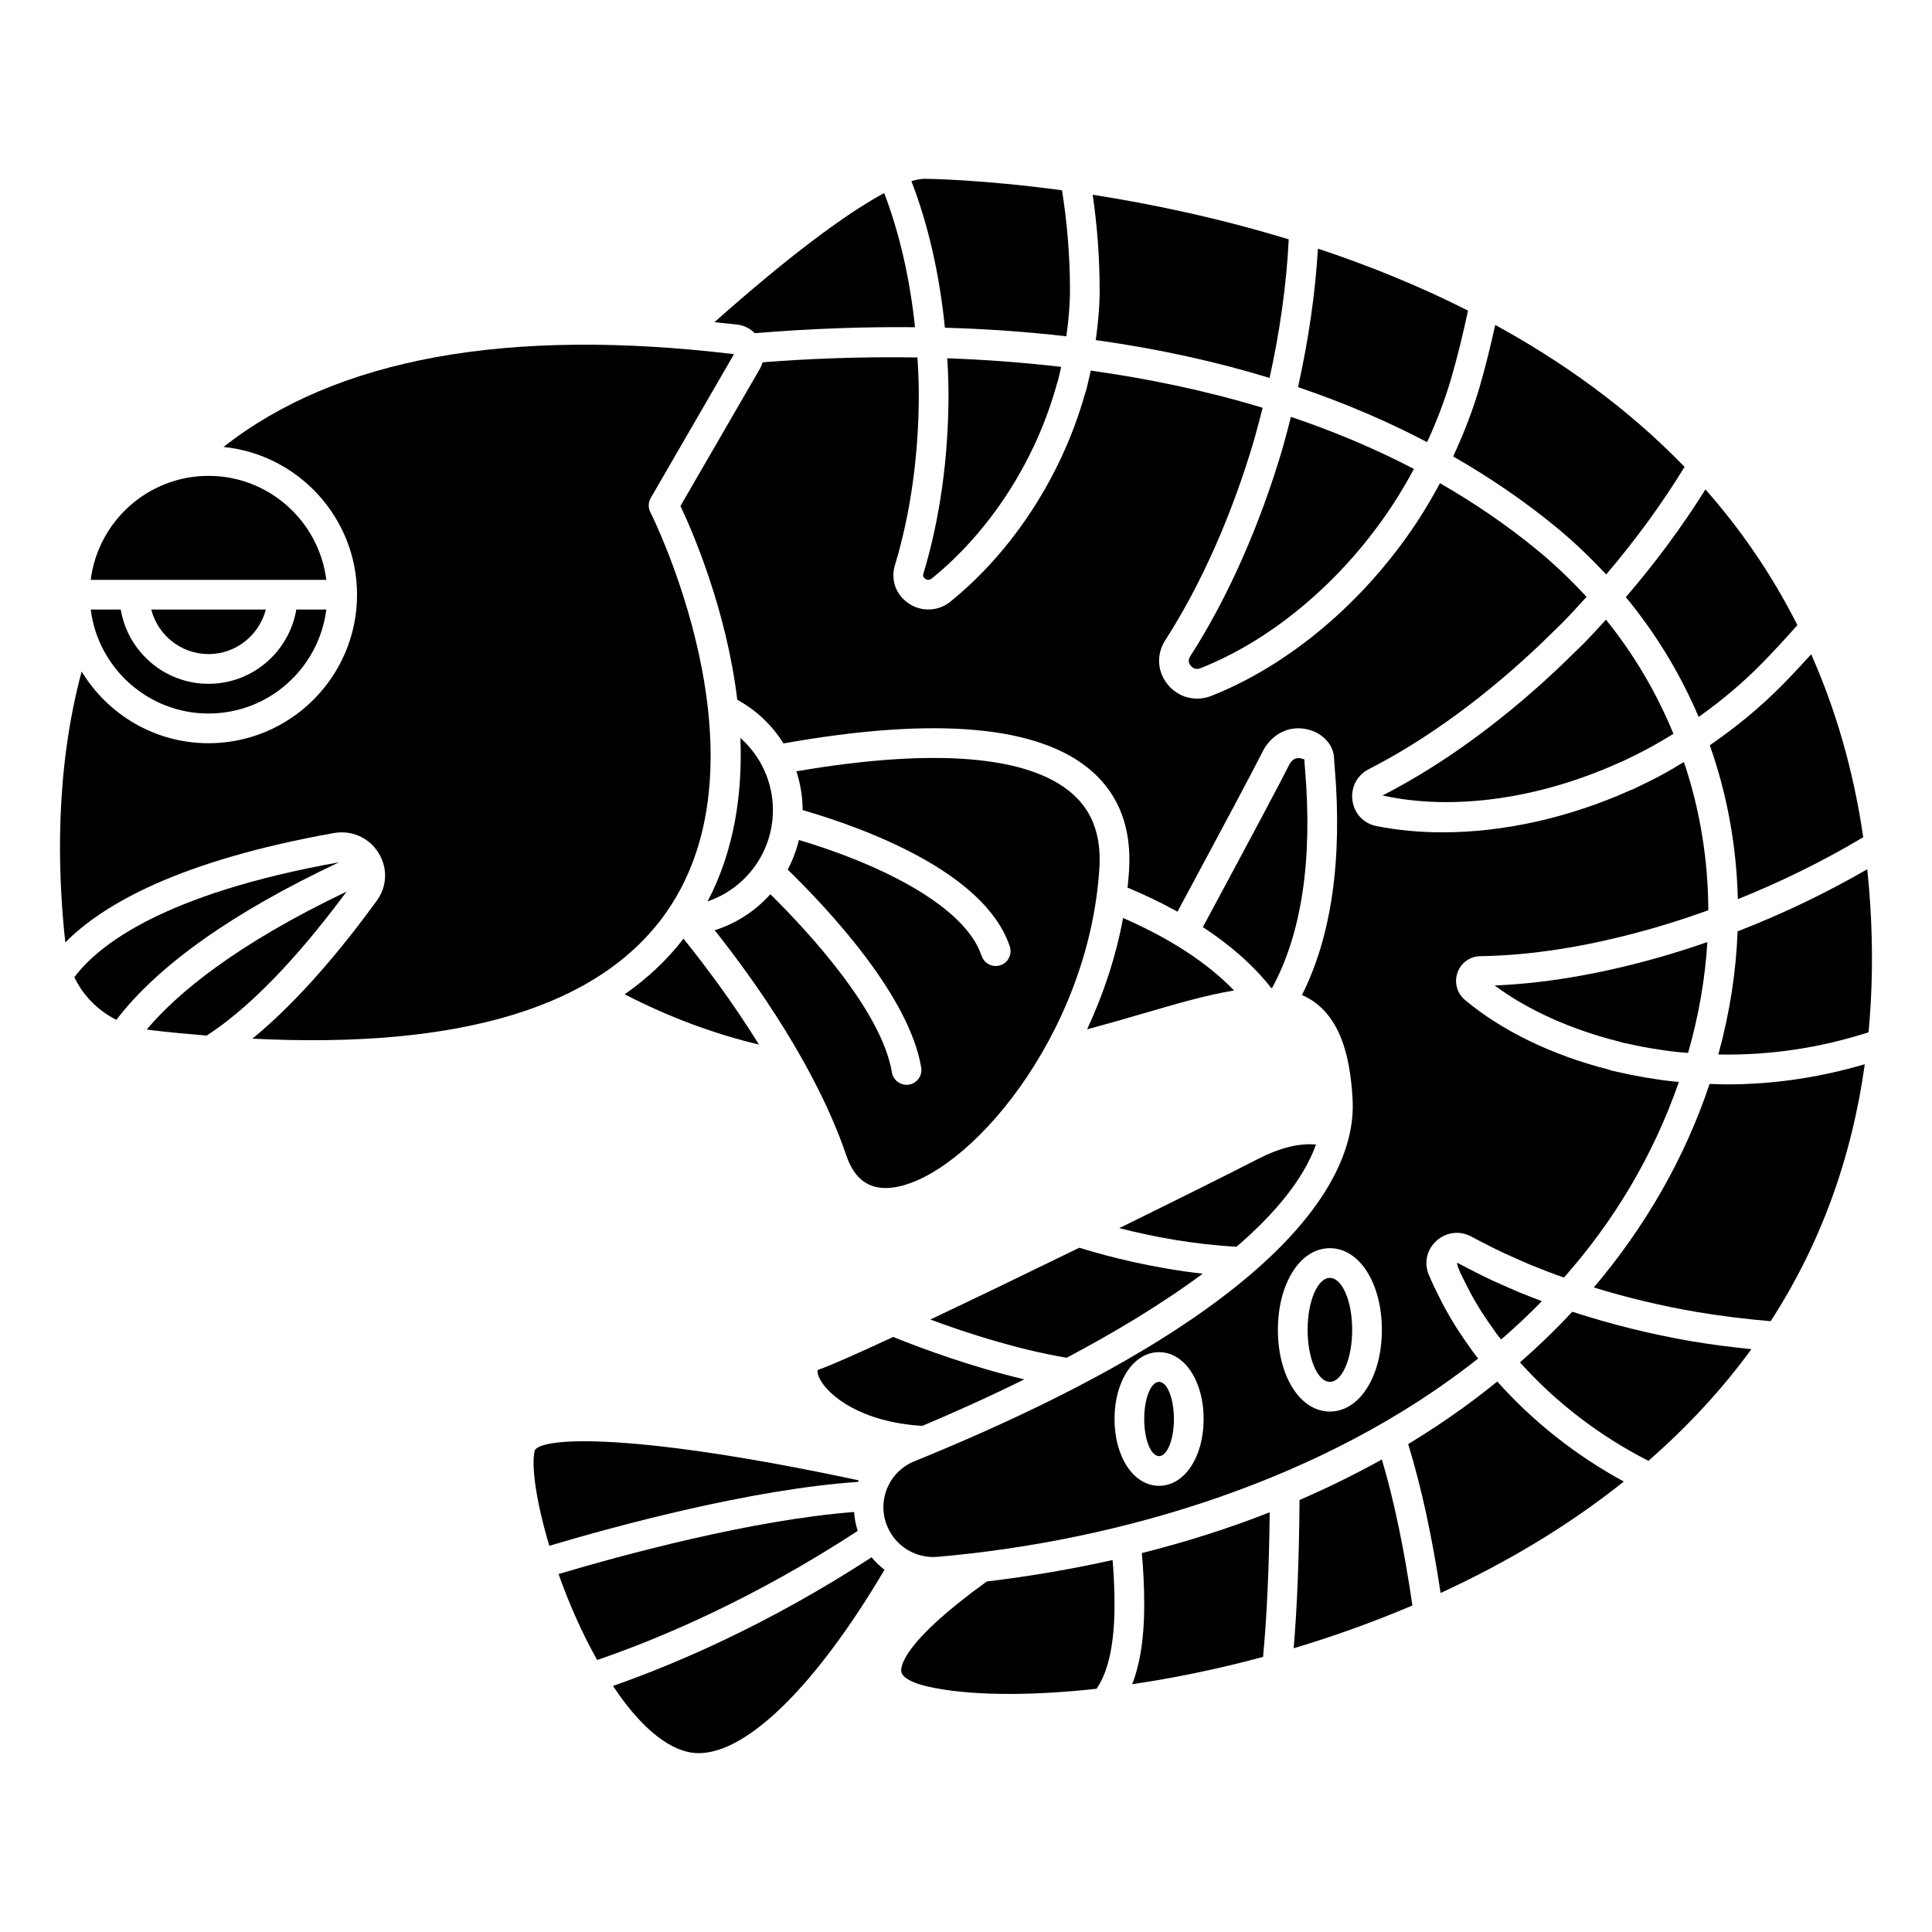 <?xml version="1.0" encoding="UTF-8"?>
<!-- Uploaded to: ICON Repo, www.svgrepo.com, Generator: ICON Repo Mixer Tools -->
<svg fill="#000000" width="800px" height="800px" version="1.1" viewBox="144 144 512 512" xmlns="http://www.w3.org/2000/svg">
 <g>
  <path d="m163.7 402.98c2.328 4.859 6.242 8.812 11.133 11.297 11.07-14.484 30.875-28.508 59.008-41.762-46.723 8.355-63.879 22.07-70.141 30.465z"/>
  <path d="m199.26 333.09c16.027 0 29.27-12.043 31.215-27.551h-7.953c-1.883 11.152-11.578 19.68-23.262 19.68-11.684 0-21.375-8.531-23.262-19.68h-7.953c1.945 15.508 15.188 27.551 31.215 27.551z"/>
  <path d="m199.26 317.34c7.312 0 13.426-5.035 15.184-11.809h-30.367c1.758 6.773 7.871 11.809 15.184 11.809z"/>
  <path d="m361.04 506.93c-0.281 0.094-0.363 0.18-0.363 0.184-0.066 0.129-0.156 1.055 0.793 2.707 2.332 4.062 10.645 11.074 26.957 12.051 7.109-2.988 16.605-7.188 27.027-12.324-13.746-3.254-26.711-8-34.758-11.238-9.445 4.387-16.645 7.59-19.656 8.621z"/>
  <path d="m235.83 380.29c-29.453 14.066-44.863 26.953-52.934 36.523 0.223 0.031 0.434 0.105 0.656 0.133 5.215 0.613 10.254 1.09 15.199 1.5 13.805-8.895 27.457-25.121 37.078-38.156z"/>
  <path d="m344.02 232.29c14.992-1.227 29.117-1.707 42.465-1.578-1.352-12.898-4.133-25.027-8.168-35.543-10.566 5.664-26.238 17.535-44.988 34.223 2.047 0.211 4.059 0.387 6.137 0.637 1.762 0.215 3.332 1.047 4.555 2.262z"/>
  <path d="m384.9 431.43c-0.219 0.043-0.438 0.059-0.652 0.059-1.891 0-3.559-1.367-3.879-3.289-2.738-16.422-22.566-37.703-32.211-47.223-3.926 4.383-8.98 7.719-14.746 9.547 11 13.895 27 36.59 34.848 59.629 2.234 6.566 6.273 9.332 12.359 8.559 19.57-2.602 51.883-40.086 54.723-84.551 0.547-8.586-1.773-15.051-7.098-19.766-11.504-10.199-36.777-12.242-73.188-5.988 1.055 3.262 1.645 6.707 1.645 10.266v0.004c16.301 4.734 48.316 16.375 54.902 36.145 0.688 2.062-0.426 4.293-2.488 4.981-0.418 0.129-0.836 0.199-1.246 0.199-1.648 0-3.184-1.043-3.734-2.691-4.461-13.379-27.23-24.398-48.418-30.711-0.668 2.762-1.66 5.398-2.973 7.848 11.117 10.828 32.23 33.531 35.383 52.465 0.363 2.141-1.082 4.168-3.227 4.519z"/>
  <path d="m462.73 481.54c-12.898-1.445-24.391-4.316-32.711-6.875-13.453 6.574-27.484 13.352-39.473 19.023 9.805 3.641 23.16 7.945 36.121 10.137 12.246-6.484 24.973-14.043 36.062-22.285z"/>
  <path d="m320.7 385.6c28.336-40.727-4.019-105.21-4.348-105.86-0.605-1.191-0.57-2.606 0.098-3.762l22.066-38.121c-60.016-7.203-105.41 1.094-135.28 24.59 19.84 1.996 35.383 18.797 35.383 39.156 0 21.703-17.656 39.359-39.359 39.359-14.25 0-26.715-7.637-33.621-19.004-7.035 26.141-6.426 52.727-4.332 71.793 10.008-10.133 30.281-21.68 71.191-28.988 4.672-0.828 9.277 1.215 11.777 5.199 2.519 4.016 2.356 8.891-0.43 12.734-8.352 11.527-20.23 26.145-32.957 36.559 55.391 2.781 92.301-8.484 109.81-33.652z"/>
  <path d="m348.83 358.67c0-7.457-3.242-14.336-8.617-19.105 0.578 14.504-1.523 29.652-8.695 43.312 10.113-3.441 17.312-13.004 17.312-24.207z"/>
  <path d="m199.26 270.11c-16.027 0-29.27 12.043-31.215 27.551h62.43c-1.945-15.504-15.188-27.551-31.215-27.551z"/>
  <path d="m563.43 314.8-4.508 4.387c-0.078 0.082-0.156 0.172-0.242 0.25-15.531 14.941-32.23 27.176-48.297 35.371 18.859 4.164 41.805 0.816 62.926-8.781 0.164-0.078 0.332-0.137 0.496-0.188l0.781-0.379c1.879-0.883 3.598-1.734 5.312-2.637 2.594-1.367 5.109-2.836 7.582-4.363-4.438-10.797-10.406-20.969-17.883-30.246-1.902 2.117-3.93 4.312-6.168 6.586z"/>
  <path d="m594.16 333.99c5.969-4.231 11.57-8.902 16.676-14.098 3.394-3.465 6.496-6.836 9.488-10.238-6.789-13.449-15.039-25.387-24.363-35.949-6.113 9.758-13.176 19.324-21.098 28.543 8.02 9.734 14.473 20.402 19.297 31.742z"/>
  <path d="m597.11 341.5c4.594 12.984 7.094 26.711 7.434 40.789 11.691-4.699 22.844-10.211 33.234-16.418-2.621-17.957-7.387-34.039-13.797-48.488-2.406 2.656-4.871 5.312-7.531 8.023-5.887 5.992-12.395 11.32-19.34 16.094z"/>
  <path d="m389.2 297.39c0.27 0.18 0.965 0.539 1.707-0.062 15.586-12.625 27.699-31.488 33.227-51.758 0.055-0.203 0.125-0.402 0.211-0.582 0.129-0.527 0.25-1.059 0.375-1.586l0.453-1.93c0.02-0.082 0.031-0.164 0.051-0.246-10.387-1.207-20.527-1.934-30.199-2.277 0.059 0.992 0.133 1.98 0.168 2.981 0.008 0.09 0.016 0.188 0.02 0.285 0.082 2.086 0.148 4.18 0.148 6.301 0 16.738-2.301 33.18-6.664 47.547-0.172 0.539 0 0.992 0.504 1.328z"/>
  <path d="m556.15 283.5c4.863 3.984 9.336 8.262 13.5 12.742 7.848-9.219 14.816-18.777 20.777-28.512-14.949-15.457-32.191-27.781-50.176-37.613-1.219 5.516-2.559 10.996-4.106 16.336-1.832 6.246-4.168 12.336-7.043 18.508 10.551 6.039 19.512 12.371 27.047 18.539z"/>
  <path d="m434.39 234.13c16.996 2.367 32.301 5.824 46.062 10.031 2.769-12.547 4.481-24.859 5.074-36.727-18.852-5.758-36.77-9.453-51.945-11.82 1.199 8.305 1.836 16.793 1.836 25.336 0 4.281-0.406 8.664-1.027 13.18z"/>
  <path d="m426.59 233.13c0.582-4.184 0.965-8.242 0.965-12.184 0-8.961-0.734-17.859-2.113-26.52-21.52-2.902-35.848-3.039-36.426-3.039-0.98 0-2.16 0.23-3.484 0.621 4.445 11.492 7.473 24.766 8.871 38.84 11.32 0.328 22.043 1.105 32.188 2.281z"/>
  <path d="m484.12 261.98c-0.02 0.098-0.043 0.199-0.074 0.305-0.004 0.023-0.012 0.047-0.02 0.074-6.09 20.785-14.605 40.016-24.633 55.617-0.707 1.109-0.203 2.019 0.16 2.457 0.316 0.387 1.199 1.219 2.594 0.648 19.293-7.637 37.828-23.375 50.855-43.188 0.043-0.066 0.086-0.125 0.133-0.191l0.109-0.18c2.035-3.113 3.801-6.168 5.461-9.242-10.562-5.519-21.508-10.062-32.594-13.805-0.586 2.277-1.164 4.555-1.812 6.859z"/>
  <path d="m528.59 244.25c1.695-5.848 3.156-11.875 4.449-17.938-13.184-6.664-26.637-12.059-39.773-16.422-0.715 11.902-2.484 24.195-5.281 36.703 12.793 4.336 24.156 9.301 34.207 14.582 2.606-5.652 4.731-11.223 6.398-16.926z"/>
  <path d="m488.39 541.51c-0.109 15.141-0.629 28.324-1.551 39.293 10.406-3.106 20.984-6.879 31.461-11.332-2.129-14.711-4.836-27.711-8.09-38.703-6.992 3.906-14.277 7.477-21.82 10.742z"/>
  <path d="m447.23 569.25c0 10.352-1.539 16.875-3.18 21.078 10.922-1.602 22.625-3.984 34.676-7.231 0.996-10.547 1.59-23.391 1.762-38.324-10.773 4.234-22.078 7.84-33.895 10.812 0.395 4.305 0.637 8.844 0.637 13.664z"/>
  <path d="m539.61 483.39-0.785-0.367c-2.023-0.957-4.016-1.953-5.949-2.977l-0.922-0.477c-0.609-0.316-1.223-0.625-1.812-0.953 0.031 0.855 0.559 1.996 0.824 2.566 0.062 0.133 0.117 0.273 0.168 0.406l0.008-0.004c0.195 0.426 1.832 3.738 2.566 5.082 0.465 0.855 0.934 1.707 1.438 2.555 0.449 0.762 0.902 1.523 1.387 2.277 0.93 1.484 3.555 5.246 3.863 5.672 0.445 0.609 0.941 1.207 1.406 1.816 3.746-3.234 7.348-6.625 10.812-10.16-1.676-0.641-4.648-1.789-6.059-2.379-0.352-0.141-5.043-2.164-6.945-3.059z"/>
  <path d="m405.51 563.11c-22.781 16.426-22.875 22.832-22.648 23.957 0.309 1.531 2.871 2.949 7.023 3.891 10.133 2.305 25.93 2.66 44.719 0.582 1.559-2.387 4.754-7.789 4.754-22.297 0-4.164-0.203-8.078-0.508-11.824-10.719 2.402-21.828 4.305-33.34 5.691z"/>
  <path d="m581.88 398.21c-14.793 4.09-28.836 6.426-41.789 6.953 8.727 6.484 20.301 11.715 33.012 14.867 0.227 0.059 0.453 0.133 0.664 0.23 0.188 0.039 0.379 0.078 0.57 0.113l1.09 0.227c1.125 0.25 2.238 0.5 3.379 0.715 1.641 0.324 3.285 0.594 4.953 0.844 1.086 0.164 2.152 0.328 3.242 0.461 1.438 0.176 2.894 0.301 4.352 0.418 2.832-9.82 4.523-19.66 5.121-29.395-1.688 0.59-3.379 1.176-5.059 1.715-3.211 1.027-6.391 1.996-9.535 2.852z"/>
  <path d="m392.53 556.57c48.48-4.227 102.63-20.41 143.18-52.539-0.566-0.738-1.121-1.469-1.656-2.199-0.34-0.461-3.137-4.473-4.18-6.133-0.516-0.82-1.016-1.645-1.508-2.481-0.543-0.926-1.059-1.859-1.562-2.781-0.82-1.5-2.656-5.238-2.824-5.617-0.012-0.023-0.02-0.047-0.031-0.07-0.438-0.949-1.035-2.242-1.332-2.988-1.297-3.148-0.473-6.68 2.109-8.977 2.59-2.309 6.215-2.723 9.23-1.059 0.516 0.285 1.055 0.562 1.594 0.84l1.004 0.516c1.844 0.977 3.727 1.918 5.664 2.832l0.512 0.238c2.035 0.957 6.469 2.871 6.852 3.031 1.852 0.766 6.504 2.547 6.934 2.707 0.641 0.234 1.312 0.438 1.961 0.664 13.055-14.766 23.547-31.98 30.445-51.84-0.965-0.09-1.934-0.16-2.891-0.281-1.16-0.141-2.301-0.312-3.453-0.488-1.773-0.266-3.539-0.555-5.281-0.898-1.207-0.234-2.406-0.496-3.602-0.762l-0.902-0.188c-0.551-0.105-1.102-0.219-1.637-0.355-0.254-0.066-0.504-0.152-0.738-0.266-15.125-3.856-28.297-10.227-38.137-18.441-2.16-1.801-2.953-4.672-2.023-7.305 0.918-2.59 3.293-4.293 6.059-4.336 13.285-0.191 27.914-2.477 43.473-6.777 3.055-0.832 6.125-1.766 9.211-2.75 1.887-0.605 3.789-1.262 5.699-1.938l1.355-0.469c0.219-0.074 0.445-0.16 0.664-0.238-0.047-13.551-2.25-26.77-6.461-39.289-2.168 1.305-4.336 2.613-6.59 3.797-0.02 0.016-0.043 0.027-0.062 0.035-1.887 0.988-3.707 1.898-5.539 2.754l-1.5 0.719c-0.184 0.082-0.375 0.152-0.566 0.207-16.285 7.305-33.633 11.129-49.684 11.129-6.066 0-11.945-0.547-17.516-1.656-3.402-0.656-5.914-3.316-6.391-6.773-0.48-3.5 1.25-6.777 4.418-8.359 15.281-7.797 31.242-19.488 46.156-33.797 0.066-0.074 0.133-0.145 0.207-0.215l4.684-4.562c2.379-2.41 4.543-4.781 6.57-7.039-4.074-4.445-8.488-8.664-13.285-12.586-8.109-6.637-16.676-12.445-25.555-17.535-1.754 3.254-3.625 6.496-5.777 9.797l-0.266 0.426c-0.055 0.082-0.109 0.152-0.164 0.23-13.887 20.992-33.676 37.711-54.344 45.895-1.262 0.504-2.559 0.742-3.832 0.742-2.934 0-5.742-1.289-7.731-3.695-2.809-3.402-3.094-8-0.719-11.723 9.594-14.922 17.758-33.359 23.637-53.34 0.016-0.082 0.039-0.172 0.062-0.254l0.266-0.965c0.664-2.367 1.266-4.731 1.875-7.098-15.207-4.613-30.582-7.769-45.555-9.855-0.07 0.328-0.137 0.656-0.207 0.977l-0.457 1.953c-0.188 0.84-0.383 1.676-0.605 2.5-0.062 0.227-0.141 0.441-0.238 0.648-6.039 21.574-19.016 41.645-35.68 55.148-1.703 1.387-3.766 2.082-5.84 2.082-1.801 0-3.621-0.531-5.215-1.602-3.398-2.281-4.828-6.269-3.648-10.16 4.137-13.633 6.324-29.285 6.324-45.262 0-1.91-0.055-3.797-0.129-5.68-0.012-0.102-0.02-0.207-0.023-0.316-0.047-1.27-0.133-2.519-0.211-3.769-15.34-0.254-29.297 0.359-41.031 1.277-0.176 0.613-0.426 1.215-0.754 1.781l-21.016 36.309c3.039 6.402 12.133 27.164 15.062 51.34 5.086 2.801 9.262 6.789 12.238 11.574 40.527-7.219 68.086-4.723 81.852 7.477 7.16 6.344 10.434 15.148 9.734 26.16-0.098 1.527-0.234 3.055-0.402 4.578 4.711 1.973 9.129 4.102 13.227 6.379 13.109-24.375 20.852-38.93 22.414-42.137 2.379-4.887 7.062-7.324 11.977-6.191 4.191 0.965 7.121 4.219 7.121 7.914 0.004 0.328 0.066 0.98 0.145 1.91 2.098 24.781-0.855 45.09-8.66 60.586 1.102 0.496 2.164 1.062 3.168 1.773 6.297 4.469 9.555 12.746 10.258 26.051 0.938 17.734-12.906 53.754-116.15 95.746-3.305 1.344-5.867 3.894-7.215 7.18-1.348 3.281-1.316 6.894 0.09 10.168 2.246 5.266 7.609 8.473 13.344 7.965zm103.9-81.789c7.852 0 13.777 9.305 13.777 21.648s-5.926 21.648-13.777 21.648c-7.852 0-13.773-9.305-13.773-21.648s5.922-21.648 13.773-21.648zm-45.262 27.555c6.731 0 11.809 7.617 11.809 17.711 0 10.098-5.078 17.711-11.809 17.711s-11.809-7.617-11.809-17.711c0-10.098 5.078-17.711 11.809-17.711z"/>
  <path d="m639.62 383.54c-0.195-3.113-0.465-6.168-0.781-9.18-10.531 6.082-21.738 11.516-33.484 16.117-0.293 0.113-0.574 0.199-0.867 0.312-0.41 10.797-2.102 21.734-5.113 32.664 13.551 0.262 26.906-1.723 39.809-5.887 1.035-10.934 1.191-22.266 0.438-34.027z"/>
  <path d="m540.79 510.11c-2.984 2.414-6.031 4.781-9.199 7.062-4.648 3.344-9.453 6.523-14.406 9.527 3.449 11.215 6.328 24.445 8.586 39.457 17.062-7.852 33.648-17.613 48.555-29.535-12.719-6.902-24.152-15.965-33.535-26.512z"/>
  <path d="m597.06 431.25c-6.5 19.457-16.871 37.633-30.68 53.941 8.719 2.688 17.844 4.875 27.27 6.496 6.559 1.102 13.125 1.898 19.59 2.449 13.141-20.293 21.461-43.047 24.945-68.102-11.867 3.481-24.051 5.336-36.418 5.34-1.566 0.004-3.137-0.066-4.707-0.125z"/>
  <path d="m560.68 491.62c-4.332 4.652-8.961 9.129-13.867 13.426 9.488 10.605 21.117 19.512 34.031 26.094 10.465-9.148 19.586-19.008 27.289-29.594-5.242-0.543-10.516-1.199-15.805-2.09-11-1.898-21.59-4.547-31.648-7.836z"/>
  <path d="m455.1 520.05c0 5.434-1.762 9.84-3.934 9.84-2.176 0-3.938-4.406-3.938-9.84s1.762-9.84 3.938-9.84c2.172 0 3.934 4.406 3.934 9.84"/>
  <path d="m370.34 544.69c-27.203 2.109-61.305 11.387-78.32 16.445 2.691 7.602 6.144 15.512 10.234 22.781 16.844-5.777 41.496-16.219 69.047-34.211-0.52-1.648-0.859-3.32-0.961-5.016z"/>
  <path d="m371.55 536.31c-58.48-12.52-83.742-11.637-85.828-7.965-1.027 4.055 0.43 13.836 3.852 25.305 17.574-5.231 53.527-15.02 81.852-16.934 0.047-0.133 0.07-0.27 0.125-0.406z"/>
  <path d="m309.55 407.5c11.645 6.016 23.562 10.457 35.586 13.328-7.309-11.793-15.008-21.879-20.004-28.059-4.316 5.574-9.508 10.492-15.582 14.73z"/>
  <path d="m432.09 416.79c5.086-1.371 9.949-2.777 14.398-4.078 9.328-2.719 17.477-5.09 24.555-6.227-7.043-7.289-17.023-13.82-29.414-19.207-1.902 10.305-5.25 20.289-9.539 29.512z"/>
  <path d="m492.75 447.33c-4.394-0.449-9.586 0.832-15.527 3.887-7.09 3.644-20.887 10.527-36.605 18.25 8.762 2.246 19.539 4.305 31.07 4.93 9.973-8.582 17.691-17.73 21.062-27.066z"/>
  <path d="m489.84 347.78c-0.105-1.273-0.172-2.156-0.172-2.574-0.047 0.141-0.703-0.309-1.586-0.309h-0.121c-0.988 0.051-1.812 0.734-2.445 2.031-1.637 3.363-9.297 17.758-22.746 42.762 7.453 4.887 13.559 10.312 18.121 16.141 0.07 0.004 0.145 0 0.215 0.008 7.812-14.34 10.789-33.812 8.734-58.059z"/>
  <path d="m502.34 496.43c0 7.609-2.644 13.777-5.906 13.777-3.258 0-5.902-6.168-5.902-13.777 0-7.606 2.644-13.773 5.902-13.773 3.262 0 5.906 6.168 5.906 13.773"/>
  <path d="m374.98 556.7c-27.09 17.609-51.434 28.098-68.531 34.09 1.121 1.676 2.266 3.305 3.461 4.84 4.606 5.918 11.684 12.973 19.242 12.973 12.969 0 31.242-18.109 49.25-48.598-1.25-0.973-2.406-2.062-3.422-3.305z"/>
 </g>
</svg>